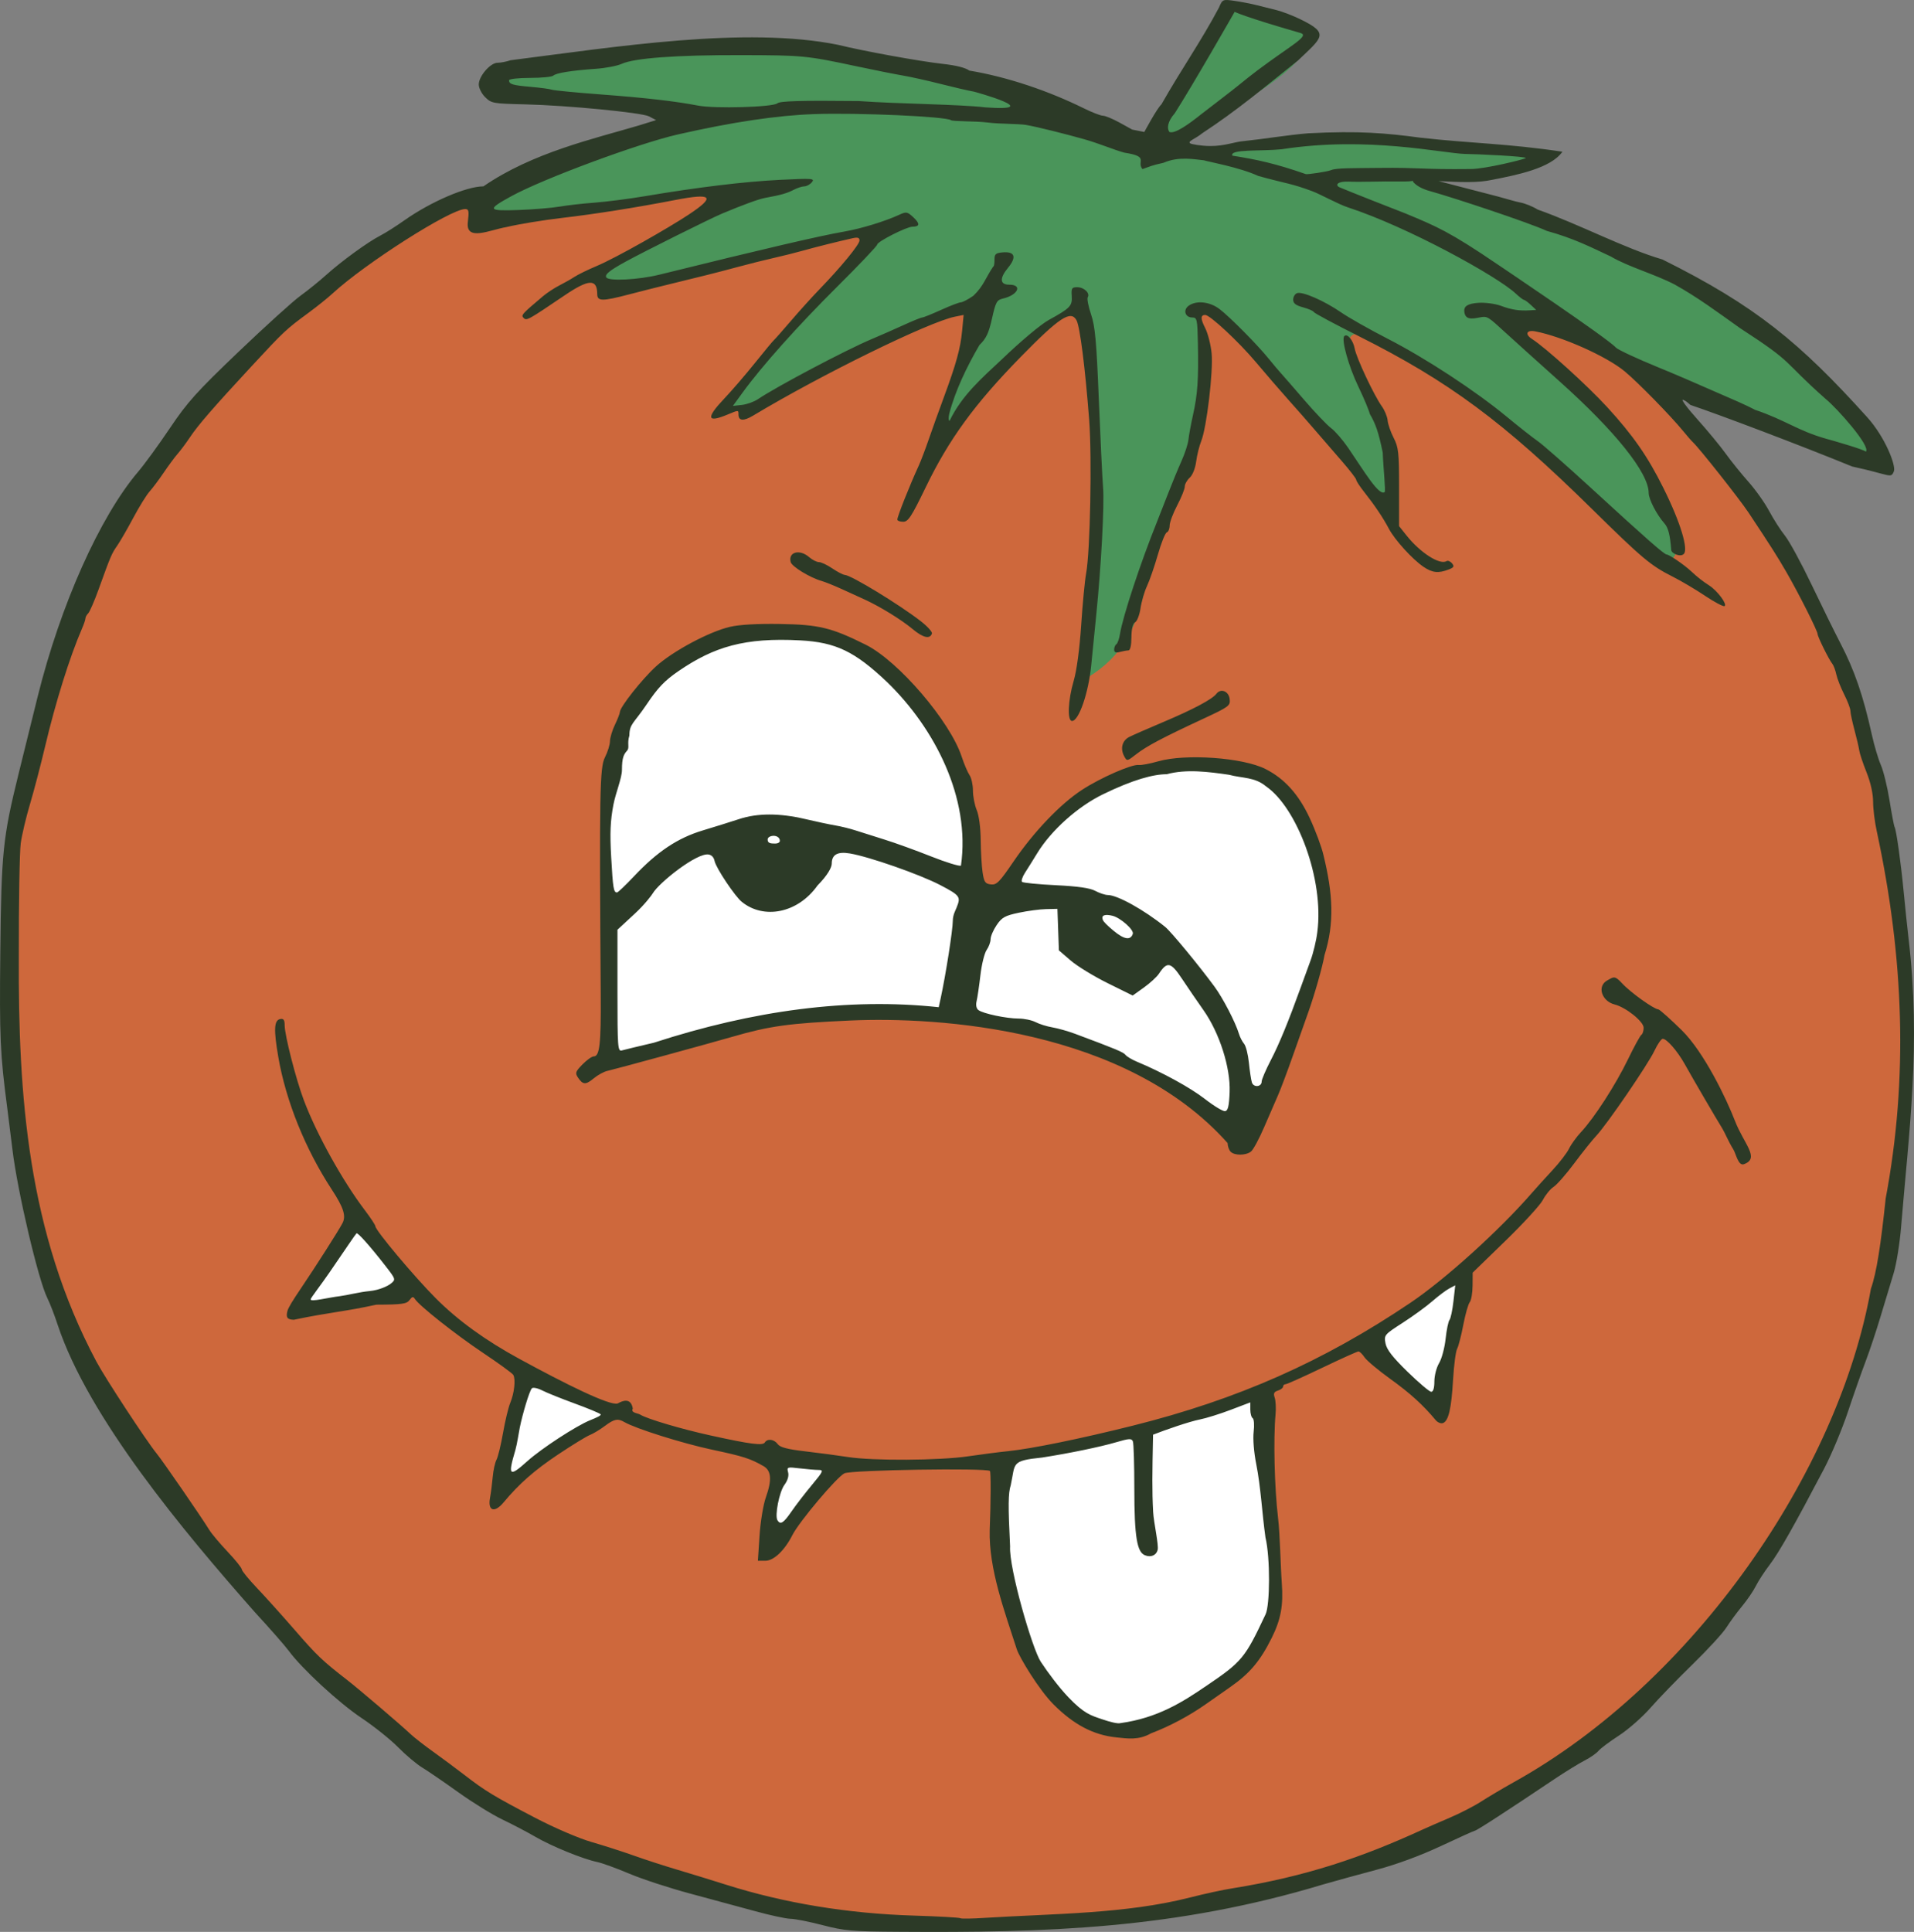 <?xml version="1.0" encoding="UTF-8" standalone="no"?>
<!-- Created with Inkscape (http://www.inkscape.org/) -->

<svg
   version="1.1"
   id="svg2"
   width="971.667"
   height="980.557"
   viewBox="0 0 242.917 245.139"
   sodipodi:docname="tomate.svg"
   inkscape:version="1.2.2 (b0a8486541, 2022-12-01)"
   inkscape:export-filename="tomate.svg"
   inkscape:export-xdpi="96"
   inkscape:export-ydpi="96"
   xmlns:inkscape="http://www.inkscape.org/namespaces/inkscape"
   xmlns:sodipodi="http://sodipodi.sourceforge.net/DTD/sodipodi-0.dtd"
   xmlns="http://www.w3.org/2000/svg"
   xmlns:svg="http://www.w3.org/2000/svg">
  <rect x="0" y="0" width="242.917" height="245.139" fill="#808080" stroke="none"/>
  <sodipodi:namedview
     id="namedview10"
     pagecolor="#ffffff"
     bordercolor="#999999"
     borderopacity="1"
     inkscape:pageshadow="0"
     inkscape:pageopacity="0"
     inkscape:pagecheckerboard="0"
     showgrid="false"
     inkscape:zoom="0.47836072"
     inkscape:cx="237.26865"
     inkscape:cy="267.5805"
     inkscape:window-width="1920"
     inkscape:window-height="1043"
     inkscape:window-x="0"
     inkscape:window-y="0"
     inkscape:window-maximized="1"
     inkscape:current-layer="svg2"
     inkscape:showpageshadow="2"
     inkscape:deskcolor="#d1d1d1" />
  <defs
     id="defs6" />
  <g
     id="g1137"
     style="display:inline"
     transform="translate(-0.036,-0.035)">
    <circle
       style="fill:#ffffff;stroke:none;stroke-width:6.7;stroke-linecap:round;stroke-linejoin:round;stroke-opacity:0.991;stop-color:#000000"
       id="path451"
       cx="111.057"
       cy="154.156"
       r="78.757" />
    <path
       style="display:inline;fill:#ce683c;stroke:none;stroke-width:0.32"
       d="M 122.56,244.521 C 103.954,244.979 85.402,239.665 68.472,232.385 54.993,225.25 42.903,216.297 33.322,204.356 24.013,194.886 17.307,184.408 10.462,173.144 0.793,151.555 -0.14,125.723 2.481,102.518 6.167,85.046 10.644,69.412 22.668,55.653 32.523,43.422 44.517,31.992 58.703,25.134 68.764,23.058 76.577,14.635 87.344,15.697 c 34.223,0.769 63.024,8.148 95.302,19.681 8.449,1.803 30.922,12.432 28.818,14.556 1.306,3.213 15.629,17.738 18.564,27.143 9.999,18.84 12.225,39.799 12.123,60.817 -0.494,14.082 -2.65,27.322 -8.079,40.365 -7.615,20.15 -21.063,37.472 -39.654,48.479 -14.601,10.186 -32.923,12.781 -49.86,16.521 -7.593,0.208 -14.425,1.765 -21.997,1.264 z m 37.519,-35.561 c 3.702,-9.444 0.912,-19.805 -0.408,-32.13 -7.236,3.56 -32.493,7.795 -32.493,7.795 -1.431,0.536 -2.299,28.583 11.543,34.096 8.3,3.306 16.801,-3.035 21.358,-9.761 z M 106.095,186.001 c -4.544,-1.289 -8.522,-1.823 -7.574,4.22 -1.98,7.316 1.22,3.226 4.225,-0.435 1.116,-1.262 2.233,-2.523 3.349,-3.785 z m -28.407,-6.993 c -3.369,-0.539 -8.943,-5.421 -10.81,-3.001 -1.012,4.091 -2.023,8.183 -3.035,12.274 z M 185.576,161.788 c -3.713,2.81 -7.425,5.62 -11.138,8.43 2.554,1.56 6.832,8.669 8.234,6.522 z m -133.295,1.888 -7.041,-8.908 -6.819,11.023 z M 121.794,129.019 c 12.985,0.76 25.738,6.054 35.414,14.742 7.148,-11.911 15.814,-26.87 8.485,-40.712 -7.11,-11.163 -23.298,-6.112 -31.514,1.157 -5.891,3.715 -10.867,18.406 -10.187,4.185 -1.148,-12.316 -8.13,-26.68 -21.906,-27.849 -14.106,-3.079 -25.881,8.215 -24.995,22.357 0.033,9.38 -0.649,27.222 0.828,31.308 2.583,-0.636 29.582,-7.031 43.876,-5.189 z"
       id="path1143"
       sodipodi:nodetypes="ssscsssssssssssssccssssssssssssssccccssssccscs" />
    <path
       style="display:inline;fill:#4a955a;stroke:none;stroke-width:0.32"
       d="m 206.951,46.555 c -4.798,-5.794 -24.561,-10.804 -5.977,3.021 6.661,4.955 13.333,17.731 11.736,20.74 -2.518,4.745 -7.936,-5.441 -12.909,-8.518 -5.937,-5.753 -13.423,-11.725 -20.54,-16.197 -17.284,-10.862 -0.964,8.54 -2.66,16.574 -0.603,2.858 -2.669,-0.468 -4.845,-2.946 -3.45,-4.982 -18.005,-22.053 -19.119,-20.186 -1.307,2.189 1.216,16.128 -4.144,25.215 -4.191,7.105 -1.379,16.268 -10.415,21.739 0,0 2.045,-11.48 0.805,-17.109 0.94,-7.642 -1.322,-29.871 -1.322,-29.871 -3.866,-0.081 -16.077,15.008 -17.725,14.984 0,0 3.029,-9.605 3.641,-15.097 0,0 -15.473,6.131 -20.641,8.926 -4.304,2.327 -16.685,9.016 -5.489,-2.757 3.173,-3.337 13.278,-15.625 13.278,-15.625 0,0 -21.509,5.388 -28.38,6.728 -3.327,1.009 -3.688,1.27 -5.524,-1.102 -1.978,-2.556 15.761,-7.614 12.958,-11.088 -5.042,1.763 -28.207,4.578 -28.674,3.428 C 59.296,23.193 99.951,15.216 75.887,12.999 71.463,12.849 55.47,10.702 67.5,8.592 79.946,6.408 86.682,4.641 96.611,5.76 113.293,7.64 133.341,13.644 145.734,18.336 L 155.874,0.931 c 0,0 6.17,1.121 7.152,1.543 11.451,4.917 -16.805,14.741 -12.667,16.453 5.113,2.115 13.16,-3.11 24.227,-1.583 7.725,1.066 14.297,1.356 20.294,1.951 -1.308,4.935 -28.61,0.5 3.239,9.422 14.463,4.052 30.18,13.321 38.202,25.269 5.662,8.434 -10.07,1.268 -14.782,-0.677 -5.215,-2.152 -10.984,-2.402 -14.588,-6.754 z"
       id="path1141"
       sodipodi:nodetypes="sssssscssssssssscsscscssccssscssss" />
    <path
       style="display:inline;fill:#2c3a27;stroke:none;stroke-width:0.32"
       d="m 114.164,245.158 c -5.971,-0.034 -6.945,-0.118 -9.715,-0.838 -1.693,-0.44 -3.531,-0.804 -4.084,-0.808 -0.553,-0.004 -2.589,-0.444 -4.525,-0.977 -1.936,-0.533 -5.643,-1.536 -8.237,-2.229 -2.594,-0.693 -6.05,-1.824 -7.68,-2.513 -1.63,-0.689 -3.467,-1.357 -4.083,-1.485 -1.814,-0.377 -5.772,-1.988 -7.84,-3.191 -1.056,-0.615 -2.944,-1.604 -4.195,-2.199 -1.251,-0.595 -3.771,-2.151 -5.6,-3.459 C 56.376,226.151 54.304,224.732 53.6,224.306 c -0.704,-0.426 -2.072,-1.58 -3.04,-2.563 -0.968,-0.983 -3.056,-2.653 -4.64,-3.71 -2.868,-1.914 -7.551,-6.233 -9.226,-8.509 -0.484,-0.658 -2.422,-2.868 -4.307,-4.91 -9.124,-10.335 -21.106,-24.673 -25.026,-36.454 -0.401,-1.232 -0.993,-2.766 -1.316,-3.41 -1.144,-2.279 -3.798,-13.567 -4.428,-18.83 -0.2,-1.672 -0.497,-4.048 -0.659,-5.28 C 0.052,133.761 -0.038,131.72 0.075,120.8 0.207,108.171 0.396,106.33 2.39,98.24 c 0.586,-2.376 1.672,-6.768 2.414,-9.76 C 7.699,76.808 12.701,65.612 17.578,59.884 c 0.804,-0.944 2.615,-3.431 4.024,-5.527 2.219,-3.299 3.392,-4.603 8.739,-9.71 3.397,-3.245 6.923,-6.437 7.837,-7.093 0.914,-0.657 2.39,-1.851 3.282,-2.653 1.933,-1.74 5.301,-4.186 6.859,-4.98 0.616,-0.314 1.984,-1.181 3.04,-1.927 3.341,-2.361 7.88,-4.312 10.031,-4.312 6.23,-4.291 13.982,-6.027 19.71,-7.723 L 83.307,15.274 82.402,14.8 C 81.492,14.323 72.006,13.402 66.72,13.278 62.547,13.18 62.404,13.153 61.585,12.335 61.153,11.903 60.8,11.194 60.8,10.759 c 0,-1.058 1.468,-2.759 2.381,-2.759 0.398,0 1.141,-0.144 1.652,-0.32 C 78.08,5.998 94.604,3.338 106.4,5.722 c 3.179,0.789 10.302,2.086 13.28,2.418 1.708,0.19 2.914,0.494 3.374,0.85 4.93,0.825 10.087,2.6 14.495,4.769 1.064,0.528 2.174,0.96 2.466,0.96 0.292,0 1.248,0.396 2.126,0.88 l 1.595,0.88 1.533,0.304 c 0,0 1.584,-2.974 2.17,-3.503 2.592,-4.566 4.972,-7.901 7.3,-12.277 0.453,-1.06 0.483,-1.073 1.981,-0.858 0.837,0.12 2.097,0.364 2.801,0.542 0.704,0.178 1.856,0.466 2.56,0.641 0.704,0.175 2.072,0.703 3.039,1.175 3.678,1.792 2.735,2.26 -0.336,5.198 -4.187,3.347 -7.744,6.349 -12.148,9.231 -0.962,0.781 -1.927,1.021 -1.539,1.298 0.138,0.098 1.347,0.328 2.509,0.335 1.948,0.012 3.076,-0.547 4.412,-0.642 2.315,-0.236 5.47,-0.764 8.069,-0.975 6.503,-0.329 9.841,-0.028 14.221,0.559 6.581,0.737 10.983,0.729 18.023,1.778 -1.451,2.1 -5.787,2.956 -8.865,3.558 -1.854,0.411 -3.971,0.314 -6.87,0.17 l 7.571,1.963 c 0.937,0.243 2.176,0.64 2.792,0.749 0.616,0.109 1.624,0.516 2.24,0.905 5.3,1.875 11.015,4.921 15.831,6.332 11.797,5.865 17.436,10.543 25.971,20 2.288,2.535 3.695,6.155 3.398,6.882 -0.397,0.971 -0.398,0.444 -5.286,-0.612 -6.649,-2.716 -16.713,-6.527 -20.544,-7.818 -0.352,-0.305 -0.597,-0.532 -0.922,-0.647 -0.326,-0.115 0.474,0.979 1.778,2.432 1.304,1.453 2.938,3.432 3.632,4.397 0.694,0.965 1.992,2.575 2.885,3.576 0.892,1.002 2.074,2.668 2.626,3.703 0.552,1.035 1.458,2.45 2.015,3.144 0.556,0.694 2.078,3.494 3.381,6.222 1.303,2.728 2.946,6.064 3.65,7.414 1.777,3.403 2.899,6.667 3.985,11.591 0.306,1.389 0.824,3.128 1.149,3.865 0.326,0.737 0.821,2.76 1.1,4.495 0.279,1.735 0.57,3.256 0.645,3.378 0.214,0.347 0.808,4.593 1.16,8.297 0.176,1.848 0.446,4.44 0.602,5.76 1.613,13.56 0.053,24.581 -0.935,36.64 -0.171,2.112 -0.6,4.776 -0.952,5.92 -0.353,1.144 -1.093,3.592 -1.644,5.44 -0.552,1.848 -1.415,4.44 -1.918,5.76 -0.503,1.32 -1.515,4.2 -2.248,6.4 -0.734,2.2 -2.09,5.44 -3.015,7.2 -3.793,7.22 -5.733,10.644 -6.888,12.16 -0.671,0.88 -1.468,2.104 -1.773,2.72 -0.304,0.616 -1.09,1.768 -1.746,2.56 -0.656,0.792 -1.556,2.016 -2.001,2.72 -0.445,0.704 -2.376,2.806 -4.292,4.671 -1.916,1.865 -4.318,4.346 -5.338,5.514 -1.02,1.167 -2.82,2.749 -4,3.514 -1.18,0.765 -2.352,1.643 -2.604,1.95 -0.252,0.307 -1.041,0.855 -1.753,1.219 -0.712,0.363 -2.45,1.433 -3.861,2.377 -4.088,2.734 -4.346,2.905 -7.176,4.756 -1.479,0.968 -2.765,1.76 -2.858,1.76 -0.093,0 -2.04,0.877 -4.325,1.949 -2.621,1.229 -5.643,2.344 -8.182,3.018 -2.214,0.588 -5.25,1.423 -6.746,1.854 -18.825,5.688 -35.261,6.143 -53.836,6.016 z m 36.876,-4.341 c 1.848,-0.476 4.296,-1.006 5.44,-1.177 9.302,-1.501 16.411,-3.911 24.16,-7.475 0.528,-0.243 2.04,-0.903 3.36,-1.465 1.32,-0.562 3.12,-1.487 4,-2.055 0.88,-0.568 2.729,-1.665 4.108,-2.438 22.915,-12.702 41.271,-39.454 45.376,-62.645 0.73,-2.052 1.266,-5.656 1.876,-11.465 2.87,-15.256 2.319,-30.535 -1.124,-46.541 -0.262,-1.169 -0.476,-2.873 -0.476,-3.785 0,-1.04 -0.31,-2.435 -0.831,-3.736 -0.457,-1.142 -0.873,-2.39 -0.925,-2.775 -0.052,-0.384 -0.326,-1.557 -0.609,-2.606 -0.283,-1.049 -0.515,-2.141 -0.515,-2.426 0,-0.285 -0.355,-1.219 -0.788,-2.076 -0.434,-0.857 -0.882,-1.997 -0.997,-2.534 -0.115,-0.537 -0.34,-1.141 -0.501,-1.341 -0.446,-0.555 -1.87,-3.434 -1.879,-3.796 -0.009,-0.409 -2.391,-5.134 -3.952,-7.84 -1.143,-1.981 -1.988,-3.31 -4.808,-7.558 -1.144,-1.723 -6.244,-8.176 -7.052,-8.922 -0.191,-0.176 -0.758,-0.824 -1.26,-1.44 -1.562,-1.916 -5.736,-6.177 -7.407,-7.563 -2.294,-1.902 -7.907,-4.412 -11.35,-5.076 -1.103,-0.213 -1.356,0.359 -0.424,0.959 1.766,1.136 7.023,5.898 9.539,8.64 3.276,3.571 5.147,6.259 7.131,10.246 2.3,4.623 3.137,7.759 2.631,8.368 -0.412,0.496 -1.588,-0.025 -1.621,-0.454 -0.15,-1.953 -0.381,-2.849 -0.877,-3.408 -0.971,-1.094 -1.985,-3.055 -1.985,-3.84 0,-2.548 -4.217,-7.823 -11.36,-14.211 -2.64,-2.361 -5.726,-5.141 -6.858,-6.177 -2.179,-1.996 -2.243,-2.085 -3.222,-1.892 -1.023,0.201 -1.895,0.333 -1.967,-0.812 -0.036,-0.572 0.388,-0.95 1.81,-1.041 0.862,-0.055 2.141,0.117 2.859,0.385 1.338,0.5 2.324,0.651 3.679,0.565 l 0.78,-0.05 -0.687,-0.64 c -0.378,-0.352 -0.771,-0.64 -0.874,-0.64 -0.103,0 -0.577,-0.365 -1.053,-0.811 -2.292,-2.147 -13.624,-8.422 -21.296,-10.927 -1.232,-0.402 -3.469,-1.659 -4.525,-2.051 -2.697,-1.002 -3.122,-0.907 -6.829,-1.926 -2.374,-1.106 -6.492,-1.834 -6.901,-1.989 -1.151,-0.106 -3.167,-0.549 -5.145,0.319 -1.575,0.343 -1.599,0.436 -2.659,0.796 -0.809,-0.985 0.985,-1.585 -2.306,-2.086 -1.408,-0.388 -3.116,-1.145 -5.14,-1.717 -2.024,-0.572 -5.84,-1.548 -7.339,-1.801 -0.931,-0.157 -3.27,-0.107 -4.824,-0.302 -1.554,-0.195 -4.476,-0.129 -4.69,-0.298 -0.596,-0.47 -11.802,-0.968 -17.371,-0.773 -4.717,0.165 -10.35,1.006 -17.28,2.578 -4.995,1.133 -17.152,5.64 -21.165,7.846 -3.111,1.71 -3.019,1.887 0.913,1.746 1.896,-0.068 4.24,-0.261 5.209,-0.429 0.969,-0.168 2.987,-0.397 4.483,-0.508 1.496,-0.112 4.376,-0.482 6.4,-0.824 6.734,-1.136 12.592,-1.843 17.115,-2.067 4.118,-0.204 4.44,-0.18 4.041,0.301 -0.239,0.287 -0.668,0.523 -0.955,0.525 -0.286,0.001 -0.907,0.204 -1.379,0.45 -0.823,0.429 -1.619,0.654 -3.549,1.003 -0.85,0.154 -2.764,0.849 -5.513,2.001 -1.513,0.635 -9.839,4.783 -12.229,6.093 -2.07,1.134 -2.694,1.642 -2.469,2.008 0.308,0.498 4.091,0.305 6.717,-0.344 13.402,-3.309 20.351,-4.929 23.501,-5.477 2.13,-0.371 5.137,-1.288 6.923,-2.111 0.941,-0.434 1.054,-0.415 1.835,0.309 0.856,0.794 0.816,1.187 -0.12,1.187 -0.736,0 -4.478,1.899 -4.478,2.272 0,0.166 -2.281,2.567 -5.068,5.335 -4.97,4.935 -9.572,10.085 -12.014,13.444 l -1.23,1.691 1.142,-0.126 c 0.628,-0.069 1.544,-0.398 2.036,-0.73 2.352,-1.591 11.171,-6.249 14.424,-7.618 1.106,-0.465 2.945,-1.274 4.088,-1.797 1.143,-0.523 2.198,-0.952 2.345,-0.952 0.147,0 1.22,-0.432 2.385,-0.96 1.164,-0.528 2.293,-0.96 2.507,-0.96 0.214,0 0.931,-0.375 1.592,-0.833 1.311,-1.239 1.593,-2.362 2.523,-3.708 0.094,0.008 0.166,-0.371 0.16,-0.842 -0.009,-0.726 0.14,-0.872 0.976,-0.953 1.61,-0.157 1.881,0.571 0.731,1.965 -1.093,1.326 -1.028,2.131 0.172,2.131 1.718,0 1.099,1.325 -0.823,1.764 -0.76,0.174 -0.908,0.445 -1.37,2.522 -0.411,1.849 -0.739,2.542 -1.595,3.371 -1.567,2.684 -3.074,5.768 -3.838,8.742 -0.108,0.484 -0.086,0.878 0.049,0.876 1.566,-3.255 4.104,-5.434 6.658,-7.827 2.335,-2.247 4.918,-4.414 5.908,-4.959 2.755,-1.515 3.02,-1.791 2.935,-3.053 -0.067,-0.988 0.014,-1.117 0.696,-1.117 0.862,0 1.655,0.752 1.337,1.268 -0.114,0.185 0.074,1.163 0.418,2.174 0.516,1.516 0.689,3.408 0.986,10.798 0.198,4.928 0.442,9.968 0.542,11.2 0.176,2.17 -0.242,9.934 -0.869,16.16 -0.169,1.672 -0.456,4.552 -0.639,6.4 -0.347,3.497 -1.571,7.04 -2.432,7.04 -0.625,0 -0.518,-2.615 0.208,-5.085 0.382,-1.3 0.748,-4.026 0.951,-7.074 0.181,-2.728 0.464,-5.682 0.628,-6.564 0.518,-2.793 0.754,-14.742 0.385,-19.516 -0.512,-6.628 -1.168,-11.786 -1.601,-12.596 -0.716,-1.338 -2.168,-0.387 -7.099,4.653 -5.839,5.968 -9.082,10.417 -12.03,16.503 -1.829,3.775 -2.237,4.4 -2.873,4.4 -0.408,0 -0.742,-0.125 -0.742,-0.277 0,-0.395 1.554,-4.308 2.717,-6.843 0.263,-0.572 0.825,-2.048 1.249,-3.28 0.424,-1.232 1.277,-3.608 1.895,-5.28 1.618,-4.379 2.147,-6.297 2.362,-8.561 l 0.19,-2.001 -1.086,0.217 C 117.934,40.876 104.334,47.54 95.611,52.777 94.4,53.504 93.76,53.45 93.76,52.621 c 0,-0.568 0.014,-0.568 -1.391,0.019 -2.624,1.096 -2.757,0.44 -0.41,-2.03 0.946,-0.995 2.702,-3.034 3.902,-4.53 1.201,-1.496 2.276,-2.792 2.389,-2.88 0.113,-0.088 1.088,-1.19 2.166,-2.449 1.078,-1.259 2.705,-3.059 3.617,-4 2.744,-2.834 5.087,-5.69 5.087,-6.202 0,-0.36 -0.223,-0.432 -0.88,-0.285 -1.89,0.422 -4.794,1.149 -6.32,1.581 -0.88,0.249 -2.536,0.664 -3.68,0.921 -1.144,0.257 -3.232,0.78 -4.64,1.162 -2.341,0.635 -4.647,1.216 -9.44,2.378 -0.968,0.235 -2.912,0.728 -4.32,1.095 -3.377,0.882 -3.999,0.875 -4.005,-0.042 -0.013,-1.968 -1.055,-1.93 -4.131,0.15 -4.684,3.167 -4.833,3.249 -5.205,2.878 -0.362,-0.362 -0.269,-0.467 2.441,-2.757 0.517,-0.437 1.453,-1.054 2.08,-1.371 C 71.647,35.942 72.52,35.447 72.96,35.158 c 0.44,-0.289 1.683,-0.896 2.762,-1.35 2.598,-1.092 9.235,-4.897 11.716,-6.54 3.464,-2.294 3.017,-2.77 -1.725,-1.852 -4.943,0.958 -10.193,1.788 -14.354,2.272 -2.376,0.276 -5.544,0.797 -7.04,1.159 -2.095,0.346 -5.224,1.899 -4.904,-0.654 0.164,-1.388 0.113,-1.633 -0.34,-1.633 -1.858,0 -12.684,6.892 -16.835,10.718 -0.616,0.568 -1.981,1.664 -3.034,2.437 -2.853,2.095 -3.125,2.349 -7.161,6.705 -4.94,5.331 -6.871,7.556 -7.899,9.1 -0.468,0.704 -1.166,1.64 -1.549,2.08 -0.384,0.44 -1.184,1.52 -1.778,2.4 -0.594,0.88 -1.403,1.96 -1.797,2.4 -0.394,0.44 -1.33,1.952 -2.08,3.36 -0.75,1.408 -1.665,2.991 -2.033,3.518 -0.704,1.008 -0.82,1.281 -2.364,5.557 -0.531,1.471 -1.123,2.832 -1.315,3.024 -0.192,0.192 -0.349,0.479 -0.349,0.637 0,0.158 -0.196,0.741 -0.437,1.296 C 8.881,83.401 7.093,89.109 5.767,94.724 5.206,97.098 4.339,100.408 3.84,102.08 c -0.499,1.672 -1.027,3.904 -1.173,4.96 -0.146,1.056 -0.256,7.536 -0.245,14.4 -0.075,17.52 1.096,34.941 9.846,51.363 1.083,2.046 6.353,10.084 7.656,11.677 0.779,0.953 5.674,8.058 6.685,9.702 0.29,0.472 1.334,1.712 2.32,2.756 0.986,1.044 1.795,2.052 1.797,2.24 0.002,0.188 0.876,1.258 1.942,2.377 1.066,1.12 3.238,3.535 4.827,5.367 2.755,3.178 3.473,3.862 6.58,6.269 1.489,1.154 6.825,5.706 8.088,6.899 0.44,0.416 1.736,1.426 2.88,2.244 1.144,0.818 2.944,2.155 4,2.971 2.562,1.979 3.703,2.67 8.848,5.357 2.496,1.303 5.582,2.632 7.2,3.099 1.558,0.45 3.984,1.229 5.392,1.732 1.408,0.502 3.856,1.297 5.44,1.767 1.584,0.47 4.392,1.333 6.24,1.918 7.39,2.341 15.451,3.669 23.84,3.927 3.168,0.098 5.832,0.247 5.92,0.332 0.088,0.085 1.528,0.063 3.2,-0.05 8.668,-0.535 17.752,-0.493 25.92,-2.573 z m -9.322,-20.324 c -2.895,-0.296 -5.388,-1.602 -7.961,-4.172 -1.869,-1.866 -4.349,-5.998 -4.674,-7.006 -1.547,-4.803 -3.568,-10.205 -3.437,-15.142 0.147,-3.579 0.158,-7.354 0.029,-7.483 -0.405,-0.405 -17.577,-0.132 -18.467,0.294 -0.954,0.456 -5.745,6.137 -6.594,7.819 -0.993,1.966 -2.372,3.279 -3.445,3.279 h -0.945 l 0.209,-3.191 c 0.116,-1.777 0.475,-3.939 0.81,-4.88 0.779,-2.19 0.686,-3.37 -0.308,-3.939 -1.691,-0.967 -2.531,-1.236 -6.535,-2.089 -3.757,-0.801 -9.691,-2.668 -11.116,-3.498 -0.844,-0.491 -1.299,-0.399 -2.502,0.504 -0.606,0.455 -1.458,0.968 -1.894,1.139 -0.435,0.171 -2.235,1.275 -4,2.452 -3.017,2.013 -4.964,3.722 -6.934,6.091 -1.151,1.384 -2.036,1.099 -1.729,-0.557 0.117,-0.634 0.273,-1.839 0.346,-2.679 0.073,-0.839 0.289,-1.817 0.479,-2.173 0.191,-0.356 0.564,-1.893 0.83,-3.416 0.266,-1.523 0.678,-3.234 0.915,-3.802 0.517,-1.236 0.707,-3.024 0.38,-3.554 -0.13,-0.21 -1.854,-1.464 -3.832,-2.787 -3.497,-2.339 -8.109,-5.987 -8.651,-6.842 -0.214,-0.337 -0.353,-0.308 -0.683,0.143 -0.355,0.486 -0.958,0.569 -4.212,0.582 -4.008,0.885 -5.84,0.945 -10.477,1.915 -0.845,-0.028 -1.009,-0.306 -0.81,-1.101 0.113,-0.449 0.734,-1.426 1.656,-2.793 2.02,-2.994 4.783,-7.325 5.326,-8.348 0.492,-0.927 0.159,-1.98 -1.359,-4.299 -3.361,-5.133 -5.818,-11.227 -6.78,-16.814 -0.599,-3.479 -0.538,-4.656 0.247,-4.805 0.426,-0.081 0.561,0.111 0.564,0.797 0.005,1.284 1.433,6.858 2.44,9.526 1.624,4.302 4.896,10.196 7.737,13.938 0.735,0.968 1.337,1.885 1.338,2.038 0.003,0.52 4.95,6.413 7.683,9.153 2.778,2.784 6.273,5.318 10.558,7.653 5.814,3.168 11.566,6.036 12.517,5.671 0.643,-0.358 1.666,-0.765 1.911,0.654 -0.31,0.553 0.625,0.564 0.946,0.767 0.847,0.537 5.209,1.829 8.946,2.649 5.066,1.112 6.599,1.31 6.861,0.885 0.327,-0.529 1.177,-0.421 1.636,0.207 0.301,0.412 1.232,0.654 3.555,0.925 1.731,0.202 4.155,0.524 5.387,0.716 3.156,0.491 11.592,0.441 15.2,-0.09 1.672,-0.246 3.976,-0.543 5.12,-0.659 2.956,-0.301 9.148,-1.568 15.825,-3.238 13.297,-3.326 24.168,-8.138 35.215,-15.586 4.435,-2.99 11.332,-9.23 15.457,-13.986 0.534,-0.616 1.698,-1.9 2.586,-2.854 0.888,-0.954 1.828,-2.178 2.089,-2.72 0.261,-0.542 0.946,-1.49 1.523,-2.106 1.672,-1.785 4.388,-5.99 5.944,-9.204 0.789,-1.63 1.562,-3.043 1.718,-3.139 0.156,-0.096 0.283,-0.499 0.283,-0.894 0,-0.788 -2.256,-2.594 -3.69,-2.954 -1.603,-0.402 -2.303,-2.317 -0.894,-3.072 0.769,-0.411 0.894,-0.651 1.852,0.395 1.072,1.17 4.071,3.297 4.591,3.297 0.167,0 1.753,1.447 2.962,2.637 2.867,2.821 5.684,8.713 6.759,11.494 1.154,2.985 3.223,4.756 1.154,5.518 -0.736,0.271 -1.008,-1.341 -1.376,-1.918 -0.55,-0.861 -1.062,-2.112 -1.392,-2.64 -0.755,-1.212 -3.7,-6.259 -4.762,-8.16 -0.914,-1.637 -2.281,-3.204 -2.785,-3.192 -0.187,0.004 -0.66,0.688 -1.051,1.52 -0.815,1.734 -6.033,9.358 -7.387,10.792 -0.498,0.528 -1.745,2.086 -2.769,3.462 -1.025,1.376 -2.211,2.73 -2.637,3.009 -0.425,0.279 -1.038,1.025 -1.362,1.658 -0.324,0.633 -2.462,2.969 -4.751,5.191 l -4.162,4.04 -0.013,1.665 c -0.007,0.916 -0.169,1.853 -0.359,2.083 -0.191,0.23 -0.558,1.522 -0.816,2.872 -0.258,1.35 -0.613,2.722 -0.788,3.05 -0.175,0.328 -0.405,2.084 -0.511,3.903 -0.214,3.686 -0.575,5.242 -1.277,5.512 -0.259,0.1 -0.679,-0.068 -0.932,-0.372 -1.613,-1.936 -3.231,-3.407 -5.718,-5.197 -1.558,-1.121 -3.05,-2.371 -3.317,-2.777 -0.266,-0.406 -0.611,-0.739 -0.765,-0.739 -0.155,0 -2.232,0.936 -4.617,2.08 -2.385,1.144 -4.474,2.08 -4.642,2.08 -0.168,0 -0.306,0.134 -0.306,0.298 0,0.164 -0.294,0.392 -0.653,0.506 -0.507,0.161 -0.6,0.363 -0.413,0.902 0.132,0.382 0.181,1.342 0.107,2.134 -0.286,3.086 -0.135,9.305 0.319,13.12 0.261,2.2 0.305,5.95 0.478,8.32 0.2,2.744 -0.104,4.533 -1.267,6.876 -1.469,2.959 -2.8,4.54 -5.279,6.27 -0.974,0.68 -2.348,1.643 -3.052,2.139 -2.123,1.498 -4.676,2.858 -6.998,3.73 -1.587,0.901 -2.965,0.665 -4.404,0.517 z m 11.419,-6.536 c 4.58,-3.094 4.912,-3.553 7.522,-9.084 0.558,-1.183 0.608,-7.133 -0.018,-9.761 -0.436,-3.105 -0.579,-6.315 -1.173,-9.32 -0.294,-1.465 -0.43,-3.177 -0.324,-4.071 0.1,-0.848 0.046,-1.627 -0.121,-1.73 -0.167,-0.103 -0.304,-0.597 -0.304,-1.097 v -0.909 l -2.48,0.943 c -1.364,0.519 -3.128,1.07 -3.92,1.225 -1.33,0.26 -4.384,1.32 -5.942,1.931 -0.103,4.948 -0.133,7.118 0.01,9.783 0.074,1.382 0.735,4.206 0.571,4.85 -0.162,0.636 -0.811,0.988 -1.624,0.66 C 144.358,196.983 144,195.105 144,188.946 c 0,-3.044 -0.081,-5.746 -0.181,-6.004 -0.156,-0.407 -0.446,-0.393 -2.16,0.109 -2.008,0.588 -5.849,1.381 -9.339,1.928 -4.054,0.42 -3.389,0.698 -4.005,3.517 -0.324,0.982 -0.341,2.61 -0.082,7.759 -0.162,2.742 2.818,13.009 3.895,14.642 0.969,1.471 2.317,3.249 3.473,4.47 2.034,2.137 2.88,2.337 4.323,2.829 0.968,0.33 1.965,0.592 2.317,0.485 4.699,-0.649 7.87,-2.656 10.897,-4.726 z m -52.65,-22.127 c 0.549,-0.798 1.713,-2.31 2.587,-3.36 1.449,-1.741 1.524,-1.91 0.857,-1.912 -0.402,-0.002 -1.479,-0.093 -2.393,-0.202 -1.596,-0.192 -1.654,-0.172 -1.477,0.506 0.116,0.442 -0.056,1.03 -0.46,1.577 -0.663,0.897 -1.259,3.913 -0.891,4.508 0.372,0.602 0.763,0.357 1.776,-1.116 z m -33.52,-6.389 c 1.781,-1.605 6.241,-4.503 7.965,-5.193 0.752,-0.301 1.472,-0.612 1.327,-0.756 -0.144,-0.144 -1.63,-0.761 -3.301,-1.371 -1.671,-0.61 -3.519,-1.353 -4.106,-1.652 -0.587,-0.298 -1.179,-0.418 -1.316,-0.266 -0.33,0.367 -1.198,3.32 -1.535,5 -0.085,0.422 -0.357,2.163 -0.559,2.845 -0.96,3.24 -0.81,3.495 1.524,1.393 z M 182.08,175.318 c 0,-0.727 0.27,-1.771 0.601,-2.32 0.331,-0.549 0.702,-1.932 0.825,-3.075 0.123,-1.142 0.345,-2.224 0.494,-2.403 0.149,-0.179 0.374,-1.241 0.501,-2.359 l 0.23,-2.032 -0.765,0.405 c -0.421,0.223 -1.383,0.946 -2.138,1.607 -0.755,0.661 -2.447,1.894 -3.761,2.74 -2.335,1.503 -2.385,1.562 -2.188,2.612 0.148,0.788 0.893,1.749 2.801,3.61 1.43,1.395 2.78,2.536 3,2.537 0.256,3.2e-4 0.4,-0.477 0.4,-1.322 z M 43.206,164.499 c 0.792,-0.092 2.478,-0.524 3.698,-0.637 1.295,-0.12 2.371,-0.654 2.746,-0.958 0.632,-0.512 0.621,-0.547 -0.744,-2.301 -1.897,-2.438 -3.481,-4.214 -3.627,-4.068 -0.067,0.067 -0.462,0.622 -0.878,1.234 -0.416,0.611 -1.576,2.308 -2.578,3.771 -1.002,1.462 -2.362,3.203 -2.362,3.369 0,0.364 2.209,-0.23 3.745,-0.408 z M 156.224,146.176 c -0.211,-0.211 -0.384,-0.704 -0.384,-1.095 -12.966,-14.572 -36.694,-16.05 -47.881,-15.553 -7.8,0.352 -10.231,0.688 -14.999,2.071 -2.795,0.811 -15.007,4.145 -15.84,4.324 -0.44,0.095 -1.214,0.517 -1.72,0.938 -1.028,0.856 -1.39,0.838 -2.012,-0.098 -0.38,-0.572 -0.317,-0.754 0.571,-1.662 0.548,-0.561 1.193,-1.02 1.433,-1.02 0.752,0 0.929,-1.573 0.886,-7.84 -0.179,-25.726 -0.125,-28.811 0.533,-30.102 0.346,-0.678 0.634,-1.599 0.64,-2.046 0.006,-0.447 0.289,-1.388 0.629,-2.092 0.34,-0.704 0.623,-1.431 0.629,-1.616 0.021,-0.648 2.801,-4.16 4.575,-5.78 2.118,-1.935 6.752,-4.415 9.396,-5.03 1.219,-0.283 3.456,-0.411 6.36,-0.364 4.937,0.08 6.521,0.464 10.88,2.636 4.143,2.065 10.693,9.708 12.169,14.199 0.31,0.943 0.759,1.999 0.997,2.346 0.239,0.347 0.434,1.23 0.434,1.961 0,0.731 0.216,1.847 0.48,2.479 0.286,0.685 0.49,2.22 0.504,3.799 0.013,1.458 0.121,3.298 0.24,4.09 0.187,1.246 0.328,1.453 1.05,1.537 0.73,0.085 1.085,-0.273 2.86,-2.88 2.578,-3.787 5.948,-7.317 8.698,-9.112 2.362,-1.542 6.357,-3.292 7.22,-3.162 0.301,0.045 1.416,-0.165 2.476,-0.467 3.482,-0.992 10.725,-0.473 13.592,0.974 2.419,1.221 4.212,3.208 5.621,6.23 0.739,1.585 1.528,3.711 1.753,4.725 1.196,4.903 1.404,8.584 0.125,12.668 -0.242,1.426 -1.281,5.081 -2.061,7.248 -0.317,0.88 -1.184,3.328 -1.927,5.44 -0.743,2.112 -1.61,4.416 -1.926,5.12 -0.316,0.704 -1.098,2.504 -1.738,4 -0.64,1.496 -1.399,2.9 -1.686,3.12 -0.664,0.508 -2.076,0.517 -2.577,0.016 z m -0.129,-7.574 c 0.124,-3.089 -1.285,-7.501 -3.317,-10.383 -0.767,-1.088 -1.991,-2.876 -2.719,-3.973 -1.426,-2.149 -1.882,-2.251 -2.932,-0.659 -0.266,0.403 -1.125,1.192 -1.908,1.752 l -1.425,1.019 -3.177,-1.569 c -1.747,-0.863 -3.855,-2.152 -4.684,-2.866 l -1.507,-1.297 -0.093,-2.633 -0.093,-2.633 -1.44,0.032 c -0.792,0.018 -2.354,0.226 -3.471,0.462 -1.748,0.37 -2.138,0.588 -2.8,1.562 -0.423,0.623 -0.769,1.427 -0.769,1.787 0,0.36 -0.226,0.977 -0.502,1.372 -0.276,0.394 -0.632,1.83 -0.79,3.191 -0.158,1.361 -0.376,2.843 -0.483,3.294 -0.122,0.51 -0.035,0.942 0.23,1.144 0.587,0.448 3.567,1.076 5.106,1.076 0.699,0 1.665,0.204 2.147,0.453 0.481,0.249 1.446,0.55 2.144,0.668 0.698,0.119 1.989,0.484 2.869,0.813 5.257,1.964 6.11,2.32 6.4,2.676 0.176,0.216 0.815,0.6 1.42,0.852 3.225,1.343 6.816,3.311 8.66,4.746 1.144,0.89 2.296,1.584 2.56,1.542 0.366,-0.058 0.503,-0.636 0.575,-2.428 z m 4.064,-1.326 c -6.4e-4,-0.262 0.523,-1.484 1.163,-2.716 1.056,-2.032 2.226,-4.877 3.816,-9.28 0.318,-0.88 0.869,-2.392 1.225,-3.36 0.356,-0.968 0.742,-2.59 0.86,-3.604 0.893,-6.719 -2.607,-15.831 -6.505,-18.495 -1.431,-1.205 -2.985,-1.014 -4.699,-1.474 -2.601,-0.38 -5.423,-0.748 -7.91,-0.071 -1.674,0 -4.242,0.675 -8.109,2.558 -3.194,1.556 -6.552,4.565 -8.32,7.458 -0.528,0.864 -1.229,1.987 -1.558,2.495 -0.329,0.508 -0.497,1.026 -0.374,1.149 0.123,0.124 2.049,0.314 4.278,0.423 2.817,0.138 4.347,0.357 5.014,0.718 0.528,0.286 1.248,0.524 1.6,0.528 1.236,0.017 4.572,1.871 7.27,4.04 0.734,0.59 4.242,4.836 6.26,7.578 1.068,1.45 2.663,4.524 3.103,5.977 0.133,0.44 0.428,1.016 0.656,1.28 0.228,0.264 0.502,1.344 0.611,2.4 0.108,1.056 0.278,2.18 0.376,2.498 0.21,0.68 1.245,0.594 1.243,-0.103 z M 83.04,132.339 c 12.587,-4.09 24.702,-5.729 36.135,-4.499 l 0.244,-1.12 c 0.643,-2.955 1.542,-8.688 1.542,-9.836 0,-0.752 0.348,-1.344 0.48,-1.684 0.524,-1.346 0.535,-1.5 -2.081,-2.861 -2.614,-1.36 -8.994,-3.592 -11.455,-4.008 -1.572,-0.266 -2.305,0.143 -2.305,1.287 0,0.477 -0.51,1.458 -1.801,2.767 -2.539,3.579 -6.862,4.325 -9.602,2.095 -0.818,-0.617 -3.284,-4.292 -3.464,-5.172 -0.116,-0.567 -0.433,-0.781 -0.749,-0.842 -1.477,-0.284 -6.335,3.593 -7.104,4.93 -0.128,0.222 -1.008,1.399 -2.24,2.539 l -2.24,2.074 v 7.738 c 0,7.217 0.038,7.727 0.56,7.576 0.308,-0.089 2.144,-0.531 4.08,-0.983 z m 60.767,-13.809 c 0.17,-0.518 -1.586,-2.044 -2.554,-2.287 -0.893,-0.224 -1.527,-0.129 -1.24,0.537 0.107,0.249 0.533,0.672 1.334,1.341 1.426,1.191 2.192,1.223 2.46,0.409 z M 80.48,111.249 c 2.986,-3.166 5.552,-4.878 8.757,-5.843 1.52,-0.458 3.592,-1.105 4.605,-1.439 2.331,-0.768 5.128,-0.769 8.399,-0.002 1.408,0.33 3.136,0.697 3.84,0.815 0.704,0.118 1.856,0.403 2.56,0.633 0.704,0.23 2.36,0.754 3.68,1.164 1.32,0.41 3.962,1.366 5.871,2.124 1.909,0.758 3.621,1.285 3.805,1.172 1.228,-8.612 -3.354,-17.459 -9.374,-23.288 -4.105,-3.893 -6.513,-5.049 -11.022,-5.292 -7.055,-0.38 -10.95,0.811 -15.453,3.896 -1.75,1.199 -2.604,2.093 -4.05,4.239 -1.638,2.431 -2.176,2.449 -2.182,3.931 -0.326,1.066 0.067,1.53 -0.305,1.943 -0.395,0.439 -0.64,0.85 -0.64,2.432 0,1.025 -0.799,2.92 -1.08,4.391 -0.394,2.065 -0.459,3.588 -0.286,6.675 0.223,3.963 0.307,4.478 0.735,4.482 0.122,0.001 1.085,-0.914 2.141,-2.034 z m 18.532,-4.514 c 0,-0.399 -0.354,-0.645 -0.815,-0.645 -0.229,0 -0.735,0.119 -0.735,0.471 0,0.469 0.352,0.515 0.938,0.515 0.44,0 0.612,-0.199 0.612,-0.34 z M 142.713,95.996 c -0.525,-0.98 -0.257,-1.994 0.647,-2.452 0.44,-0.223 2.384,-1.075 4.32,-1.893 3.819,-1.614 6.204,-2.882 6.741,-3.586 0.558,-0.731 1.566,-0.325 1.681,0.677 0.097,0.843 -0.078,0.973 -3.36,2.499 -5.168,2.404 -7.174,3.465 -8.489,4.49 -1.171,0.913 -1.191,0.916 -1.54,0.264 z M 141.44,82.456 c 0,-0.274 0.125,-0.575 0.277,-0.67 0.152,-0.094 0.36,-0.681 0.461,-1.305 0.365,-2.251 2.593,-8.999 4.702,-14.241 0.319,-0.792 0.968,-2.448 1.444,-3.68 0.475,-1.232 1.221,-3.038 1.658,-4.014 0.436,-0.976 0.835,-2.2 0.886,-2.72 0.051,-0.52 0.316,-1.954 0.589,-3.186 0.576,-2.597 0.705,-4.494 0.611,-9.04 -0.063,-3.061 -0.111,-3.28 -0.717,-3.28 -0.905,0 -1.198,-0.947 -0.461,-1.486 0.972,-0.711 2.687,-0.528 3.927,0.418 1.319,1.006 4.822,4.545 6.254,6.318 0.555,0.688 1.226,1.483 1.49,1.769 0.264,0.285 1.609,1.829 2.988,3.43 1.379,1.602 2.922,3.218 3.429,3.593 0.507,0.375 1.486,1.508 2.177,2.52 2.023,2.963 3.886,6.122 4.612,5.597 0.16,-0.116 -0.183,-3.213 -0.239,-5.017 -0.542,-2.637 -0.917,-3.66 -1.641,-4.902 -0.114,-0.484 -0.766,-2.041 -1.45,-3.46 -1.241,-2.574 -2.197,-6.005 -1.787,-6.415 0.382,-0.382 1.119,0.506 1.322,1.592 0.226,1.203 2.437,5.906 3.438,7.312 0.368,0.517 0.7,1.324 0.739,1.795 0.039,0.471 0.381,1.462 0.761,2.203 0.62,1.208 0.691,1.856 0.691,6.276 v 4.929 l 0.941,1.183 c 1.744,2.195 4.229,3.787 5.085,3.258 0.166,-0.103 0.478,0.025 0.693,0.285 0.323,0.389 0.242,0.528 -0.465,0.796 -1.281,0.487 -2.047,0.399 -3.165,-0.363 -1.405,-0.958 -3.628,-3.403 -4.376,-4.813 -0.763,-1.437 -1.798,-2.977 -3.142,-4.675 -0.556,-0.702 -1.011,-1.399 -1.012,-1.55 -6.4e-4,-0.151 -0.829,-1.224 -1.84,-2.385 -1.011,-1.161 -2.559,-2.95 -3.439,-3.975 -0.88,-1.025 -2.392,-2.747 -3.36,-3.826 -0.968,-1.08 -2.819,-3.222 -4.113,-4.761 -2.159,-2.568 -5.811,-5.967 -6.41,-5.967 -0.603,0 -0.606,0.484 -0.01,1.653 0.352,0.69 0.723,2.149 0.825,3.244 0.213,2.278 -0.634,9.399 -1.321,11.104 -0.248,0.616 -0.538,1.787 -0.645,2.603 -0.114,0.868 -0.454,1.718 -0.82,2.05 -0.344,0.312 -0.626,0.818 -0.626,1.124 0,0.307 -0.432,1.379 -0.96,2.383 -0.528,1.004 -0.96,2.158 -0.96,2.566 0,0.407 -0.162,0.795 -0.359,0.861 -0.198,0.066 -0.709,1.338 -1.136,2.827 -0.427,1.489 -1.048,3.283 -1.379,3.987 -0.331,0.704 -0.701,1.966 -0.821,2.805 -0.12,0.839 -0.426,1.641 -0.68,1.783 -0.306,0.171 -0.465,0.816 -0.474,1.915 -0.008,1.029 -0.153,1.659 -0.382,1.662 -0.203,0.003 -0.693,0.091 -1.089,0.197 -0.521,0.14 -0.72,0.055 -0.72,-0.305 z m -25.593,-2.61 c -1.413,-1.18 -4.13,-2.852 -6.087,-3.745 -0.616,-0.281 -1.912,-0.873 -2.88,-1.314 -0.968,-0.442 -2.12,-0.906 -2.56,-1.031 -1.494,-0.425 -3.783,-1.824 -3.935,-2.404 -0.334,-1.276 1.134,-1.673 2.335,-0.631 0.406,0.352 0.97,0.64 1.255,0.64 0.284,0 1.047,0.36 1.694,0.8 0.648,0.44 1.365,0.812 1.594,0.826 0.824,0.051 6.835,3.709 9.591,5.837 0.871,0.672 1.527,1.392 1.458,1.6 -0.249,0.749 -1.123,0.545 -2.465,-0.576 z m 100.596,-4.203 c -1.205,-0.808 -3.057,-1.905 -4.117,-2.437 C 209.542,71.806 208.483,70.918 202.08,64.617 190.835,53.55 183.913,48.422 172.48,42.689 c -3.08,-1.545 -5.647,-2.923 -5.705,-3.063 -0.058,-0.14 -0.67,-0.407 -1.36,-0.593 -0.927,-0.25 -1.255,-0.505 -1.255,-0.976 0,-0.351 0.219,-0.722 0.486,-0.824 0.663,-0.254 3.457,0.964 5.594,2.439 0.968,0.668 3.632,2.175 5.92,3.349 4.826,2.476 11.135,6.608 15.127,9.909 1.536,1.27 3.297,2.656 3.913,3.079 0.616,0.423 3.64,3.081 6.72,5.907 7.047,6.464 9.344,8.484 9.65,8.484 0.313,0 2.158,1.258 3.05,2.08 0.934,0.861 1.408,1.234 2.365,1.861 1.037,0.679 2.294,2.373 1.929,2.599 -0.154,0.095 -1.266,-0.488 -2.471,-1.295 z m 15.295,-24.989 c -5.729,-5.072 -3.726,-4.354 -10.854,-8.976 -3.001,-2.137 -5.411,-3.927 -8.308,-5.542 -2.589,-1.345 -5.848,-2.222 -8.125,-3.565 -2.734,-1.276 -4.661,-2.279 -8.111,-3.241 -2.201,-1.025 -11.86,-4.229 -14.767,-5.03 -1.177,-0.325 -1.749,-0.734 -2.083,-1.068 -0.512,-0.512 0.87,-0.112 -2.076,-0.169 -1.922,-0.037 -4.716,0.089 -6.21,0.016 -1.441,-0.059 -1.745,0.44 -1.184,0.713 1.498,0.634 6.759,2.697 8.416,3.337 3.969,1.652 5.567,2.308 11.688,6.47 0.52,0.353 13.917,9.341 14.997,10.542 0.241,0.268 2.743,1.433 5.44,2.533 2.081,0.849 4.06,1.701 10.09,4.345 0.698,0.306 1.664,0.767 2.145,1.024 3.806,1.276 5.378,2.641 9.024,3.67 0.88,0.234 4.866,1.387 5.014,1.634 0.707,-0.619 -3.647,-5.525 -5.096,-6.693 z M 165.764,22.128 c 0.18,0.064 2.701,-0.295 3.22,-0.51 0.685,-0.284 2.709,-0.238 6.103,-0.279 5.239,-0.063 5.234,0.217 11.649,0.144 1.865,-0.021 6.668,-1.21 6.932,-1.381 0.343,-0.222 -6.475,-0.53 -7.685,-0.533 -2.866,-0.072 -12.361,-2.292 -23.288,-0.594 -2.615,0.27 -6.611,-0.054 -6.256,0.811 3.087,0.483 5.512,1.008 9.325,2.342 z m -13.307,-7.574 c 1.32,-1.022 4.069,-3.114 4.788,-3.71 0.718,-0.596 1.8,-1.444 2.386,-1.884 4.191,-3.149 6.695,-4.382 5.456,-4.738 -7.189,-2.065 -8.354,-2.685 -8.354,-2.685 0,0 -5.257,9.208 -7.597,12.865 -0.975,1.108 -0.992,1.959 -0.691,2.373 0.674,0.324 2.561,-1.061 4.013,-2.22 z M 98.684,13.15 c 0.362,-0.301 2.853,-0.371 10.366,-0.293 4.827,0.358 12.752,0.407 16.043,0.802 7.796,0.558 -1.262,-1.957 -1.436,-1.99 -0.692,-0.122 -2.599,-0.564 -4.239,-0.982 -1.64,-0.418 -3.8,-0.899 -4.8,-1.068 C 113.618,9.45 111,8.927 108.8,8.459 102.361,7.087 101.956,7.047 94.08,7.029 85.903,7.009 80.541,7.402 78.94,8.137 78.379,8.395 76.912,8.677 75.68,8.764 c -3.123,0.22 -5.067,0.531 -5.424,0.869 -0.167,0.158 -1.499,0.287 -2.96,0.287 -1.461,0 -2.656,0.136 -2.656,0.301 0,0.499 0.455,0.636 2.758,0.835 1.211,0.105 2.418,0.268 2.682,0.362 0.264,0.095 3.072,0.366 6.24,0.603 5.639,0.422 9.438,0.858 12.32,1.413 2.115,0.407 9.461,0.199 10.044,-0.285 z"
       id="path1139"
       sodipodi:nodetypes="cscsssssssssssccssssssssssssscccsssssccsccssccccssssccssccccccssccssccsssssssssssssccssssssssssssssssssscccccssccccsssssssscsssssssssssssssssssscsscsssccccssssssssssssssssssssssssssscssssssssccsssssccccssssssssssssssssssssssscsssssssssssssssscsssssssssccsssssssssssssssssccssscsssssssssssssccccscsssscssssssssssssssssssccssssssssssssccssssssssssssssssssssssssssscssssssccssssscssssssssssscssccccsccssscsscsssscscccscsccssccsssssssssssssssssscssssscsssssssssssccsssssssscsssssssssscscssssssccssssssscsssscssccccsssssscssssssssccscssccccssssssssssssssscsssssssccsssscsccscssscsscssssccssscsssscccsssssscsscssscssssssssssssssssssccssscsscssssssscssssscssssssssssssscsccsssssssssscsscssssssssssssssssccccccssccccssssccccccssccccccsccccscccsssssssssssssscc" />
  </g>
</svg>
